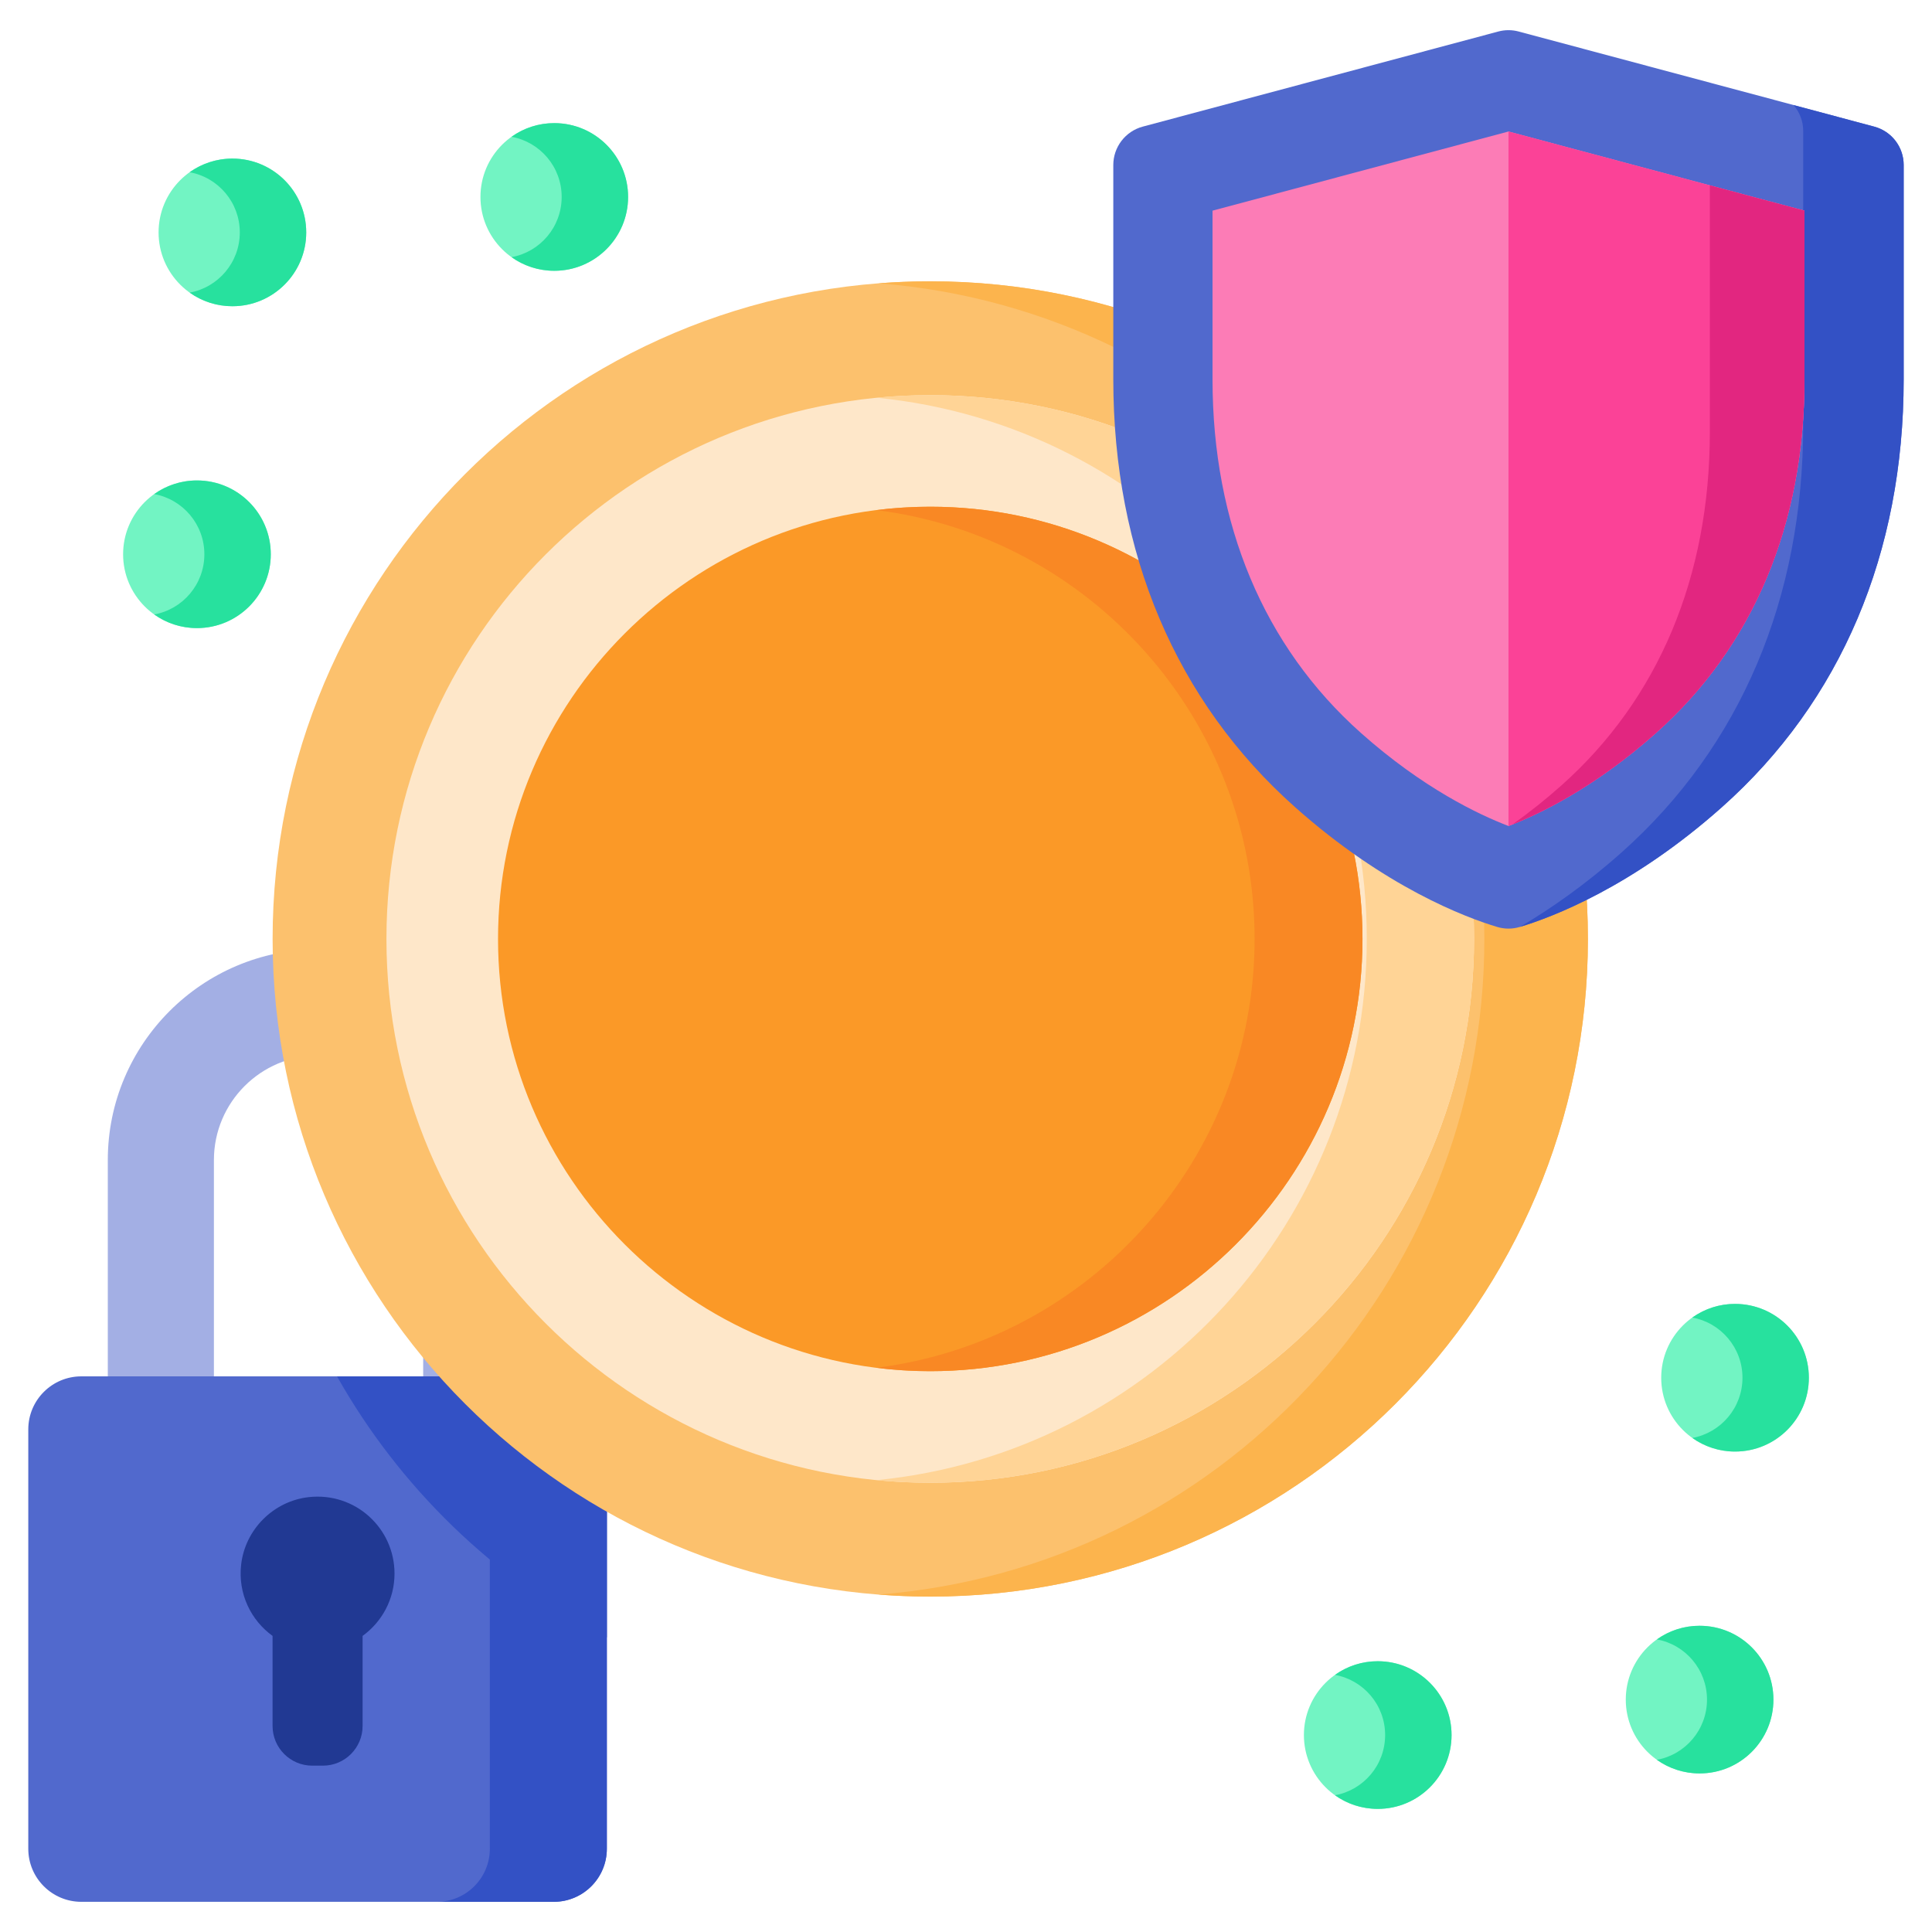 <svg width="50" height="50" viewBox="0 0 50 50" fill="none" xmlns="http://www.w3.org/2000/svg">
<g clip-path="url(#clip0_2511_502)">
<mask id="mask0_2511_502" style="mask-type:luminance" maskUnits="userSpaceOnUse" x="0" y="0" width="50" height="50">
<path d="M0 0H50V50H0V0Z" fill="white"/>
</mask>
<g mask="url(#mask0_2511_502)">
<path d="M42.075 43.986C42.075 42.931 42.93 42.075 43.986 42.075C45.041 42.075 45.896 42.931 45.896 43.986C45.896 45.041 45.041 45.896 43.986 45.896C42.93 45.896 42.075 45.041 42.075 43.986Z" fill="#72F4C3"/>
<path d="M45.896 43.986C45.896 45.041 45.041 45.896 43.986 45.896C43.575 45.896 43.193 45.766 42.88 45.544C43.619 45.409 44.177 44.762 44.177 43.986C44.177 43.209 43.618 42.562 42.88 42.428C43.202 42.198 43.589 42.074 43.986 42.075C45.041 42.075 45.896 42.93 45.896 43.986Z" fill="#27E19E"/>
<path d="M4.104 6.015C4.104 4.959 4.959 4.104 6.014 4.104C7.069 4.104 7.925 4.959 7.925 6.015C7.925 7.07 7.069 7.925 6.014 7.925C4.959 7.925 4.104 7.07 4.104 6.015Z" fill="#72F4C3"/>
<path d="M7.925 6.015C7.925 7.07 7.069 7.925 6.015 7.925C5.619 7.926 5.232 7.803 4.909 7.573C5.648 7.438 6.206 6.791 6.206 6.015C6.206 5.238 5.647 4.591 4.908 4.457C5.221 4.235 5.603 4.104 6.015 4.104C7.069 4.104 7.925 4.959 7.925 6.015Z" fill="#27E19E"/>
<path d="M42.992 35.656C42.992 34.601 43.848 33.745 44.903 33.745C45.958 33.745 46.813 34.601 46.813 35.656C46.813 36.711 45.958 37.566 44.903 37.566C43.848 37.566 42.992 36.711 42.992 35.656Z" fill="#72F4C3"/>
<path d="M46.813 35.656C46.813 36.711 45.958 37.566 44.903 37.566C44.492 37.566 44.11 37.436 43.798 37.214C44.536 37.079 45.095 36.432 45.095 35.656C45.095 34.879 44.535 34.232 43.797 34.098C44.12 33.868 44.507 33.744 44.903 33.745C45.958 33.745 46.813 34.6 46.813 35.656Z" fill="#27E19E"/>
<path d="M12.434 5.097C12.434 4.042 13.289 3.187 14.344 3.187C15.399 3.187 16.255 4.042 16.255 5.097C16.255 6.152 15.399 7.008 14.344 7.008C13.289 7.008 12.434 6.152 12.434 5.097Z" fill="#72F4C3"/>
<path d="M16.255 5.097C16.255 6.152 15.399 7.008 14.345 7.008C13.934 7.008 13.552 6.878 13.239 6.655C13.978 6.52 14.536 5.874 14.536 5.097C14.536 4.32 13.977 3.674 13.238 3.54C13.561 3.309 13.948 3.186 14.345 3.186C15.399 3.186 16.255 4.042 16.255 5.097Z" fill="#27E19E"/>
<path d="M33.745 44.903C33.745 43.848 34.6 42.993 35.655 42.993C36.711 42.993 37.566 43.848 37.566 44.903C37.566 45.959 36.711 46.814 35.655 46.814C34.6 46.814 33.745 45.959 33.745 44.903Z" fill="#72F4C3"/>
<path d="M37.566 44.903C37.566 45.958 36.711 46.814 35.656 46.814C35.245 46.814 34.863 46.684 34.55 46.461C35.289 46.326 35.847 45.68 35.847 44.903C35.847 44.126 35.288 43.48 34.549 43.346C34.872 43.115 35.259 42.992 35.656 42.992C36.711 42.992 37.566 43.848 37.566 44.903Z" fill="#27E19E"/>
<path d="M3.186 14.345C3.186 13.289 4.042 12.434 5.097 12.434C6.152 12.434 7.007 13.289 7.007 14.345C7.007 15.4 6.152 16.255 5.097 16.255C4.042 16.255 3.186 15.4 3.186 14.345Z" fill="#72F4C3"/>
<path d="M7.008 14.345C7.008 15.399 6.152 16.255 5.097 16.255C4.686 16.255 4.304 16.125 3.992 15.902C4.73 15.768 5.289 15.121 5.289 14.345C5.289 13.568 4.729 12.921 3.991 12.787C4.303 12.565 4.685 12.434 5.097 12.434C6.152 12.434 7.008 13.289 7.008 14.345Z" fill="#27E19E"/>
<path d="M12.326 38.183C11.567 38.183 10.952 37.569 10.952 36.81V30.021C10.952 28.528 9.738 27.313 8.244 27.313C6.751 27.313 5.536 28.528 5.536 30.021V36.81C5.536 37.569 4.922 38.183 4.163 38.183C3.405 38.183 2.79 37.569 2.79 36.81V30.021C2.79 27.014 5.237 24.567 8.244 24.567C11.252 24.567 13.699 27.014 13.699 30.021V36.81C13.699 37.569 13.084 38.183 12.326 38.183Z" fill="#A3AFE4"/>
<path d="M15.705 36.993V47.846C15.705 48.605 15.09 49.219 14.331 49.219H2.105C1.348 49.219 0.732 48.605 0.732 47.846V36.993C0.732 36.234 1.348 35.62 2.105 35.62H14.331C15.09 35.62 15.705 36.234 15.705 36.993Z" fill="#5169CD"/>
<path d="M15.705 36.993V42.376C12.773 40.85 10.343 38.494 8.722 35.62H14.331C15.09 35.62 15.705 36.234 15.705 36.993Z" fill="#3351C5"/>
<path d="M15.705 36.993V47.845C15.705 48.604 15.09 49.219 14.332 49.219H11.304C12.062 49.219 12.677 48.604 12.677 47.845V36.993C12.677 36.234 12.062 35.62 11.304 35.62H14.332C15.09 35.62 15.705 36.234 15.705 36.993Z" fill="#3351C5"/>
<path d="M41.095 24.3C41.095 33.7 33.475 41.32 24.075 41.32C14.675 41.32 7.055 33.7 7.055 24.3C7.055 14.9 14.675 7.28 24.075 7.28C33.475 7.28 41.095 14.9 41.095 24.3Z" fill="#FCC16D"/>
<path d="M41.095 24.3C41.095 33.699 33.474 41.32 24.075 41.32C23.624 41.32 23.177 41.302 22.735 41.267C31.508 40.584 38.415 33.248 38.415 24.3C38.415 15.351 31.508 8.015 22.735 7.332C23.177 7.298 23.624 7.28 24.075 7.28C33.474 7.28 41.095 14.9 41.095 24.3Z" fill="#FCB44D"/>
<path d="M38.149 24.3C38.149 32.072 31.848 38.374 24.075 38.374C16.302 38.374 10.001 32.072 10.001 24.3C10.001 16.527 16.302 10.226 24.075 10.226C31.848 10.226 38.149 16.527 38.149 24.3Z" fill="#FEE7C9"/>
<path d="M38.149 24.3C38.149 32.072 31.848 38.373 24.075 38.373C23.606 38.373 23.143 38.351 22.687 38.306C29.807 37.609 35.372 31.604 35.372 24.3C35.372 16.995 29.807 10.991 22.687 10.293C23.143 10.248 23.606 10.226 24.075 10.226C31.848 10.226 38.149 16.527 38.149 24.3Z" fill="#FFD496"/>
<path d="M24.075 35.486C17.907 35.486 12.889 30.468 12.889 24.3C12.889 18.132 17.907 13.114 24.075 13.114C30.243 13.114 35.261 18.132 35.261 24.3C35.261 30.468 30.243 35.486 24.075 35.486Z" fill="#FB9927"/>
<path d="M35.261 24.3C35.261 30.468 30.242 35.486 24.075 35.486C23.602 35.486 23.136 35.456 22.679 35.398C28.19 34.71 32.469 29.995 32.469 24.3C32.469 18.604 28.19 13.889 22.679 13.201C23.136 13.144 23.602 13.114 24.075 13.114C30.242 13.114 35.261 18.131 35.261 24.3Z" fill="#F98824"/>
<path d="M38.774 0.816L29.574 3.277C29.355 3.336 29.162 3.465 29.025 3.644C28.887 3.824 28.812 4.043 28.812 4.27V9.816C28.812 14.31 30.433 18.145 33.514 20.887C35.847 22.964 37.928 23.743 38.746 23.989C38.938 24.047 39.142 24.047 39.334 23.989C40.152 23.743 42.233 22.964 44.566 20.887C47.647 18.145 49.267 14.31 49.267 9.816V4.27C49.267 3.805 48.955 3.398 48.506 3.277L39.305 0.816C39.131 0.769 38.948 0.769 38.774 0.816Z" fill="#5169CD"/>
<path d="M49.267 4.27V9.816C49.267 14.31 47.647 18.145 44.565 20.887C42.235 22.962 40.155 23.742 39.336 23.988C40.127 23.523 41.025 22.898 41.965 22.062C45.046 19.319 46.667 15.485 46.667 10.99V3.39C46.667 3.136 46.574 2.901 46.416 2.719L48.505 3.278C48.724 3.336 48.917 3.465 49.055 3.644C49.193 3.824 49.267 4.044 49.267 4.27Z" fill="#3351C5"/>
<path d="M39.04 21.377C38.273 21.084 36.828 20.4 35.221 18.969C32.708 16.732 31.38 13.567 31.38 9.816V5.452L39.04 3.403L46.7 5.452V9.816C46.7 13.567 45.371 16.732 42.858 18.969C41.251 20.4 39.807 21.084 39.04 21.377Z" fill="#FC7CB6"/>
<path d="M39.04 3.403L46.7 5.452V9.816C46.7 13.567 45.371 16.732 42.858 18.969C41.251 20.4 39.807 21.084 39.04 21.377V3.403Z" fill="#FB4297"/>
<path d="M46.7 5.452V9.816C46.7 13.567 45.372 16.733 42.858 18.969C41.319 20.341 39.928 21.026 39.141 21.338C39.582 21.024 40.006 20.686 40.41 20.326C42.923 18.089 44.251 14.924 44.251 11.172V4.797L46.7 5.452Z" fill="#E22680"/>
<path d="M10.21 40.724C10.21 39.548 9.191 38.61 7.987 38.746C7.078 38.849 6.345 39.581 6.241 40.49C6.154 41.249 6.496 41.933 7.054 42.337V44.668C7.054 45.235 7.514 45.695 8.081 45.695H8.357C8.924 45.695 9.384 45.235 9.384 44.668V42.337C9.884 41.975 10.21 41.388 10.21 40.724Z" fill="#213993"/>
</g>
</g>
<defs>
<clipPath id="clip0_2511_502">
<rect width="50" height="50" fill="white"/>
</clipPath>
</defs>
</svg>
